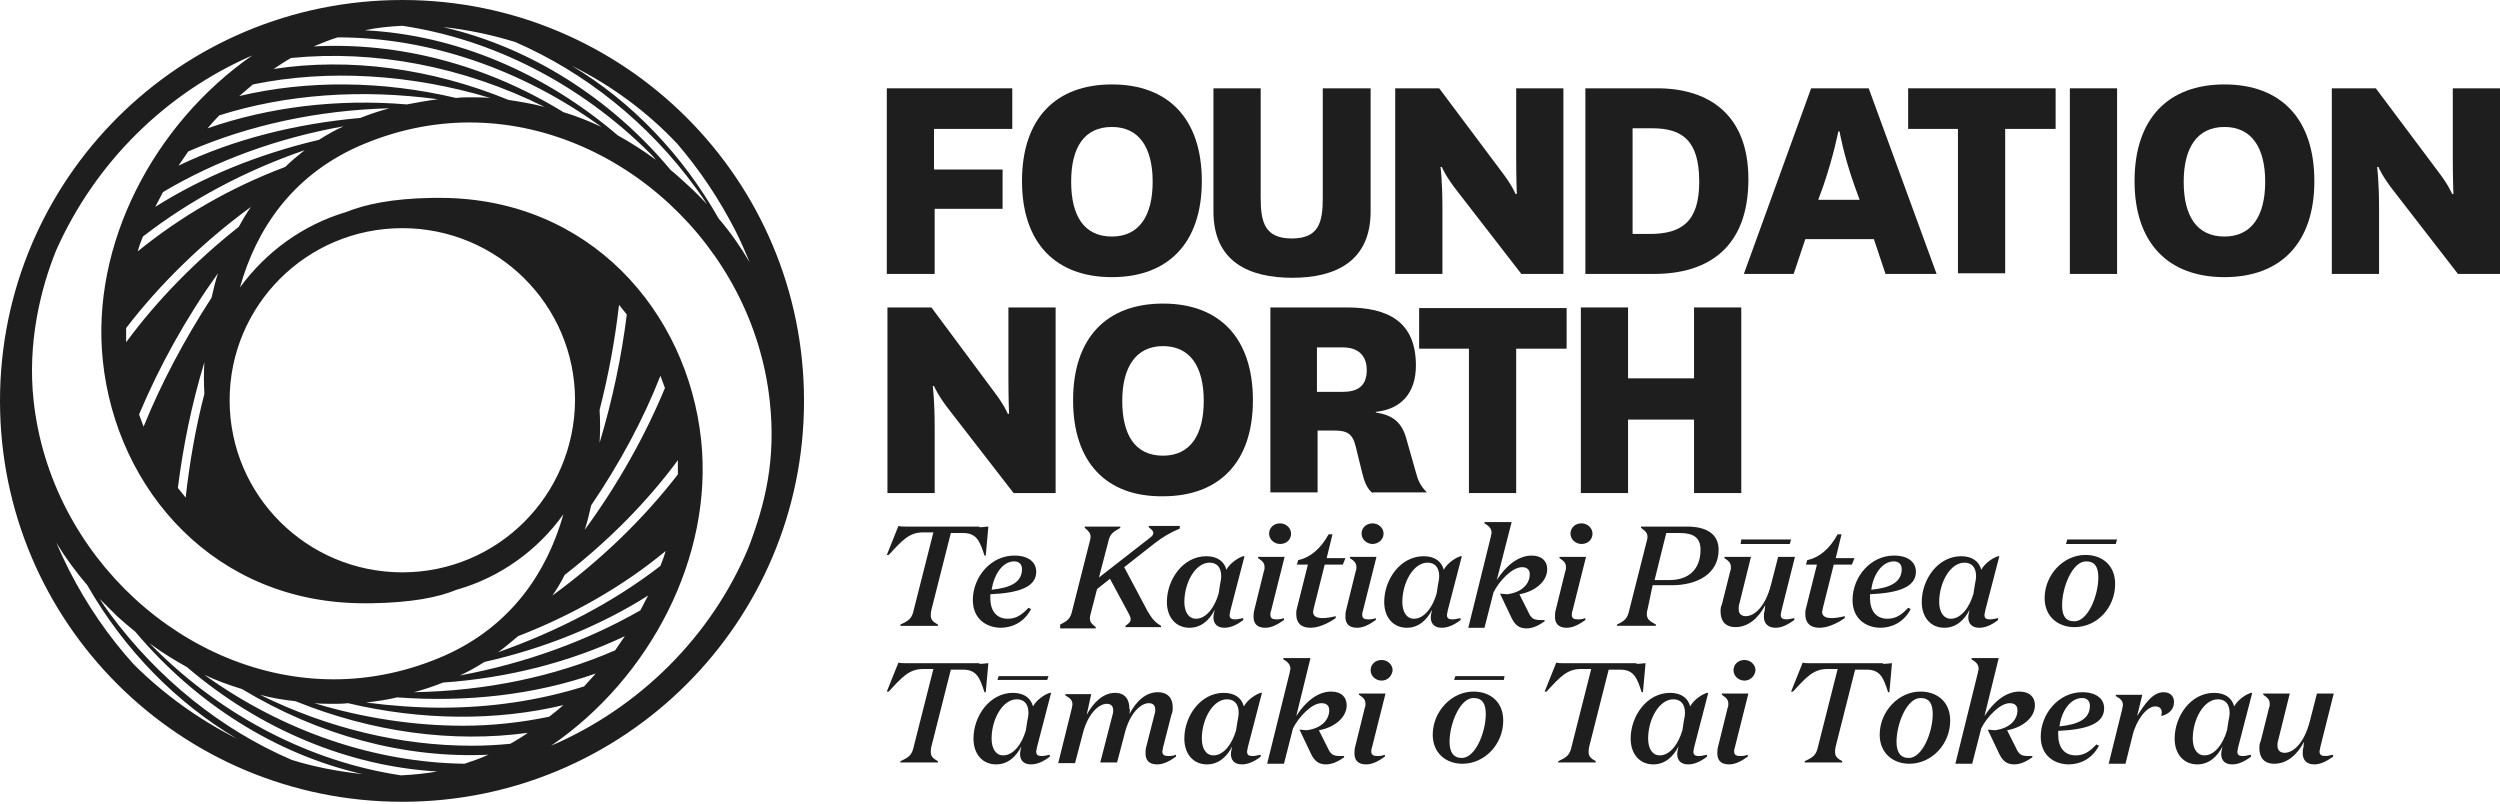 <svg width="140" height="45" viewBox="0 0 140 45" fill="none" xmlns="http://www.w3.org/2000/svg">
<path d="M49.661 15.34V4.945H56.688V7.219H52.305V9.493H56.145V11.694H52.341V15.34H49.661Z" fill="#1E1E1E"/>
<path d="M57.232 10.142C57.232 6.641 59.115 4.728 62.267 4.728C65.418 4.728 67.302 6.641 67.302 10.142C67.302 13.607 65.418 15.52 62.267 15.52C59.115 15.52 57.232 13.607 57.232 10.142ZM59.985 10.178C59.985 12.091 60.709 13.246 62.267 13.246C63.788 13.246 64.549 12.091 64.549 10.178C64.549 8.265 63.788 7.11 62.267 7.11C60.709 7.11 59.985 8.265 59.985 10.178Z" fill="#1E1E1E"/>
<path d="M76.755 4.945V11.839C76.755 14.654 74.763 15.556 72.373 15.556C69.982 15.556 67.953 14.69 67.953 11.839V4.945H70.598V11.081C70.598 12.416 70.815 13.354 72.336 13.354C73.858 13.354 74.075 12.452 74.075 11.081V4.945H76.755Z" fill="#1E1E1E"/>
<path d="M84.109 9.637C84.688 10.395 84.87 10.864 84.87 10.864H84.942C84.942 10.864 84.906 10.07 84.906 8.735V4.945H87.55V15.34H85.195L81.646 10.756C80.957 9.89 80.74 9.348 80.74 9.348H80.668C80.668 9.348 80.776 10.106 80.776 11.658V15.34H78.132V4.945H80.595L84.109 9.637Z" fill="#1E1E1E"/>
<path d="M88.781 15.34V4.945H92.802C95.663 4.945 97.91 6.389 97.91 10.034C97.91 13.86 95.663 15.34 92.621 15.34H88.781ZM92.368 13.102C94.178 13.102 95.157 12.416 95.157 10.178C95.157 7.868 94.215 7.183 92.512 7.183H91.425V13.102H92.368Z" fill="#1E1E1E"/>
<path d="M104.937 13.391H101.097L100.445 15.34H97.656L101.423 4.945H104.647L108.45 15.34H105.589L104.937 13.391ZM101.821 11.189H104.139L103.85 10.395C103.234 8.662 103.016 7.363 103.016 7.363H102.944C102.944 7.363 102.69 8.699 102.111 10.395L101.821 11.189Z" fill="#1E1E1E"/>
<path d="M109.645 15.34V7.219H106.856V4.945H115.115V7.219H112.29V15.304H109.645V15.34Z" fill="#1E1E1E"/>
<path d="M118.557 4.945V15.34H115.912V4.945H118.557Z" fill="#1E1E1E"/>
<path d="M119.535 10.142C119.535 6.641 121.418 4.728 124.569 4.728C127.721 4.728 129.604 6.641 129.604 10.142C129.604 13.607 127.721 15.52 124.569 15.52C121.418 15.52 119.535 13.607 119.535 10.142ZM122.287 10.178C122.287 12.091 123.011 13.246 124.569 13.246C126.09 13.246 126.851 12.091 126.851 10.178C126.851 8.265 126.09 7.11 124.569 7.11C123.048 7.11 122.287 8.265 122.287 10.178Z" fill="#1E1E1E"/>
<path d="M136.559 9.637C137.139 10.395 137.319 10.864 137.319 10.864H137.392C137.392 10.864 137.356 10.07 137.356 8.735V4.945H140V15.34H137.645L134.096 10.756C133.407 9.89 133.191 9.348 133.191 9.348H133.117C133.117 9.348 133.227 10.106 133.227 11.658V15.34H130.582V4.945H133.045L136.559 9.637Z" fill="#1E1E1E"/>
<path d="M55.674 21.945C56.254 22.703 56.435 23.172 56.435 23.172H56.507C56.507 23.172 56.471 22.378 56.471 21.043V17.217H59.115V27.611H56.761L53.211 23.027C52.523 22.161 52.305 21.62 52.305 21.62H52.233C52.233 21.62 52.342 22.378 52.342 23.93V27.611H49.697V17.217H52.16L55.674 21.945Z" fill="#1E1E1E"/>
<path d="M60.093 22.414C60.093 18.913 61.977 17 65.128 17C68.28 17 70.163 18.913 70.163 22.414C70.163 25.879 68.28 27.792 65.128 27.792C61.977 27.828 60.093 25.915 60.093 22.414ZM62.846 22.45C62.846 24.363 63.571 25.518 65.128 25.518C66.65 25.518 67.41 24.363 67.41 22.45C67.41 20.537 66.65 19.382 65.128 19.382C63.607 19.382 62.846 20.573 62.846 22.45Z" fill="#1E1E1E"/>
<path d="M76.864 27.611C76.538 27.359 76.393 26.926 76.285 26.492L75.922 25.013C75.741 24.255 75.415 24.11 74.691 24.11H73.785V27.575H71.141V17.217H75.415C77.734 17.217 79.291 18.011 79.291 20.465C79.291 22.053 78.422 22.919 77.045 23.064V23.1C77.987 23.244 78.494 23.641 78.748 24.544L79.291 26.456C79.4 26.89 79.545 27.214 79.907 27.575H76.864V27.611ZM73.749 21.945H75.162C75.995 21.945 76.538 21.656 76.538 20.718C76.538 19.924 76.067 19.454 75.198 19.454H73.749V21.945Z" fill="#1E1E1E"/>
<path d="M82.261 27.611V19.526H79.472V17.252H87.731V19.526H84.906V27.611H82.261Z" fill="#1E1E1E"/>
<path d="M88.528 27.611V17.217H91.171V21.187H94.867V17.217H97.511V27.611H94.867V23.497H91.171V27.611H88.528Z" fill="#1E1E1E"/>
<path d="M54.841 29.525C55.094 29.525 55.203 29.488 55.348 29.488L55.203 31.113H55.131C54.877 30.319 54.696 29.849 53.935 29.849H53.247L52.16 34.145C52.124 34.289 52.124 34.397 52.124 34.469C52.124 34.722 52.269 34.83 52.523 34.975V35.047H50.422V34.975C50.893 34.758 51.074 34.65 51.182 34.108L52.269 29.813H51.69C50.929 29.813 50.531 30.246 49.77 31.076H49.661L50.313 29.452C50.422 29.488 50.531 29.488 50.784 29.488H54.841V29.525Z" fill="#1E1E1E"/>
<path d="M54.479 33.603C54.479 32.303 55.493 31.112 56.797 31.112C57.63 31.112 58.029 31.509 58.029 32.015C58.029 32.881 57.051 33.206 55.457 33.278C55.457 33.35 55.457 33.422 55.457 33.494C55.457 34.18 55.783 34.649 56.435 34.649C56.87 34.649 57.196 34.469 57.594 34.036L57.739 34.108C57.377 34.794 56.761 35.155 56 35.155C55.131 35.119 54.479 34.577 54.479 33.603ZM55.529 33.025C56.616 32.917 57.232 32.592 57.232 31.87C57.232 31.581 57.051 31.437 56.797 31.437C56.145 31.437 55.674 32.159 55.529 33.025Z" fill="#1E1E1E"/>
<path d="M59.369 35.046V34.974C59.803 34.758 59.948 34.649 60.057 34.144L60.999 30.426C61.035 30.282 61.071 30.174 61.071 30.065C61.071 29.849 60.963 29.741 60.745 29.56V29.488H62.738V29.56C62.303 29.813 62.158 29.885 62.049 30.39L61.542 32.339L64.368 30.138C64.513 30.029 64.585 29.957 64.585 29.849C64.585 29.741 64.513 29.668 64.331 29.524V29.452H66.07V29.596C65.49 29.849 65.128 30.065 64.657 30.426L62.955 31.762L64.259 34.216C64.513 34.649 64.657 34.83 65.02 35.046V35.118H63.027V35.046C63.245 34.902 63.317 34.794 63.317 34.685C63.317 34.577 63.281 34.505 63.208 34.361L62.158 32.412L61.434 32.989L61.108 34.252C61.071 34.397 61.035 34.505 61.035 34.613C61.035 34.866 61.144 34.938 61.361 35.118V35.191H59.369V35.046Z" fill="#1E1E1E"/>
<path d="M68.895 34.216C68.895 34.288 68.859 34.361 68.859 34.433C68.859 34.613 68.932 34.685 69.185 34.685C69.294 34.685 69.439 34.649 69.62 34.613V34.722C69.294 34.974 68.932 35.155 68.57 35.155C68.135 35.155 67.954 34.902 67.954 34.577C67.954 34.433 67.99 34.325 68.026 34.144C67.736 34.722 67.266 35.155 66.614 35.155C65.853 35.155 65.346 34.577 65.346 33.711C65.346 32.448 66.251 31.148 67.555 31.148C68.207 31.148 68.57 31.473 68.678 31.906C68.895 31.509 69.366 31.221 69.62 31.148H69.692L68.895 34.216ZM68.316 32.773C68.352 32.592 68.388 32.412 68.388 32.267C68.388 31.762 68.135 31.509 67.736 31.509C66.939 31.509 66.324 32.628 66.324 33.711C66.324 34.288 66.577 34.649 66.976 34.649C67.555 34.649 68.026 34 68.243 33.242L68.316 32.773Z" fill="#1E1E1E"/>
<path d="M71.177 34.216C71.141 34.288 71.141 34.397 71.141 34.433C71.141 34.613 71.25 34.685 71.467 34.685C71.576 34.685 71.721 34.685 71.902 34.613V34.722C71.54 34.974 71.214 35.155 70.852 35.155C70.381 35.155 70.2 34.902 70.2 34.541C70.2 34.433 70.2 34.325 70.236 34.18L70.779 31.979C70.815 31.906 70.815 31.834 70.815 31.762C70.815 31.509 70.67 31.401 70.453 31.257V31.184H71.938L71.177 34.216ZM71.685 30.463C71.359 30.463 71.069 30.21 71.069 29.885C71.069 29.56 71.322 29.308 71.685 29.308C72.011 29.308 72.3 29.56 72.3 29.885C72.3 30.21 72.047 30.463 71.685 30.463Z" fill="#1E1E1E"/>
<path d="M73.568 34.072C73.568 34.144 73.532 34.216 73.532 34.252C73.532 34.505 73.713 34.613 74.075 34.613C74.256 34.613 74.51 34.577 74.8 34.505V34.613C74.329 34.938 73.822 35.155 73.387 35.155C72.844 35.155 72.59 34.866 72.59 34.397C72.59 34.288 72.59 34.18 72.626 34.072L73.242 31.617H72.626L72.699 31.365C73.387 31.221 73.966 30.715 74.401 29.921H74.619L74.293 31.257H75.343L75.198 31.617H74.184L73.568 34.072Z" fill="#1E1E1E"/>
<path d="M76.321 34.216C76.285 34.288 76.285 34.397 76.285 34.433C76.285 34.613 76.393 34.685 76.611 34.685C76.719 34.685 76.864 34.685 77.045 34.613V34.722C76.683 34.974 76.357 35.155 75.995 35.155C75.524 35.155 75.343 34.902 75.343 34.541C75.343 34.433 75.343 34.325 75.379 34.18L75.922 31.979C75.959 31.906 75.959 31.834 75.959 31.762C75.959 31.509 75.814 31.401 75.596 31.257V31.184H77.082L76.321 34.216ZM76.864 30.463C76.538 30.463 76.248 30.21 76.248 29.885C76.248 29.56 76.502 29.308 76.864 29.308C77.19 29.308 77.48 29.56 77.48 29.885C77.48 30.21 77.19 30.463 76.864 30.463Z" fill="#1E1E1E"/>
<path d="M81.066 34.216C81.066 34.288 81.03 34.361 81.03 34.433C81.03 34.613 81.102 34.685 81.356 34.685C81.465 34.685 81.609 34.649 81.791 34.613V34.722C81.465 34.974 81.102 35.155 80.74 35.155C80.305 35.155 80.124 34.902 80.124 34.577C80.124 34.433 80.161 34.325 80.197 34.144C79.907 34.722 79.436 35.155 78.784 35.155C78.023 35.155 77.516 34.577 77.516 33.711C77.516 32.448 78.422 31.148 79.726 31.148C80.378 31.148 80.74 31.473 80.849 31.906C81.066 31.509 81.537 31.221 81.791 31.148H81.863L81.066 34.216ZM80.523 32.773C80.559 32.592 80.595 32.412 80.595 32.267C80.595 31.762 80.342 31.509 79.943 31.509C79.146 31.509 78.531 32.628 78.531 33.711C78.531 34.288 78.784 34.649 79.183 34.649C79.762 34.649 80.233 34 80.45 33.242L80.523 32.773Z" fill="#1E1E1E"/>
<path d="M83.819 32.484C84.326 31.69 85.014 31.113 85.775 31.113C86.355 31.113 86.644 31.437 86.644 31.87C86.644 32.592 85.92 33.134 85.087 33.278L85.594 34.289C85.739 34.614 85.883 34.722 86.246 34.722C86.318 34.722 86.427 34.722 86.499 34.722V34.794C86.137 35.047 85.811 35.191 85.485 35.191C85.05 35.191 84.833 34.974 84.652 34.614L84 33.242L84.398 33.278C85.268 33.17 85.666 32.664 85.666 32.159C85.666 31.943 85.558 31.762 85.232 31.762C84.688 31.762 83.964 32.52 83.638 33.17L83.131 35.155H82.225L83.493 30.03C83.493 29.957 83.529 29.885 83.529 29.849C83.529 29.597 83.384 29.452 83.131 29.308V29.236H84.652L83.819 32.484Z" fill="#1E1E1E"/>
<path d="M88.057 34.216C88.021 34.288 88.021 34.397 88.021 34.433C88.021 34.613 88.129 34.685 88.347 34.685C88.455 34.685 88.6 34.685 88.781 34.613V34.722C88.419 34.974 88.093 35.155 87.731 35.155C87.26 35.155 87.079 34.902 87.079 34.541C87.079 34.433 87.079 34.325 87.115 34.18L87.659 31.979C87.695 31.906 87.695 31.834 87.695 31.762C87.695 31.509 87.55 31.401 87.332 31.257V31.184H88.818L88.057 34.216ZM88.564 30.463C88.238 30.463 87.948 30.21 87.948 29.885C87.948 29.56 88.202 29.308 88.564 29.308C88.89 29.308 89.18 29.56 89.18 29.885C89.18 30.21 88.926 30.463 88.564 30.463Z" fill="#1E1E1E"/>
<path d="M92.259 34.144C92.222 34.252 92.222 34.324 92.222 34.397C92.222 34.685 92.404 34.794 92.73 34.974V35.046H90.557V34.974C90.991 34.758 91.136 34.649 91.245 34.144L92.186 30.426C92.222 30.282 92.259 30.174 92.259 30.065C92.259 29.849 92.15 29.741 91.897 29.56V29.488H94.469C95.591 29.488 96.243 29.921 96.243 30.787C96.243 32.159 95.011 32.772 93.635 32.772H92.548L92.259 34.144ZM93.49 32.483C94.541 32.483 95.229 31.906 95.229 30.787C95.229 30.101 94.831 29.849 94.07 29.849H93.31L92.657 32.483H93.49Z" fill="#1E1E1E"/>
<path d="M98.852 33.891C98.453 34.649 97.874 35.118 97.185 35.118C96.605 35.118 96.352 34.758 96.352 34.252C96.352 34.108 96.352 34 96.425 33.855L96.895 31.978C96.931 31.906 96.931 31.834 96.931 31.762C96.931 31.509 96.787 31.401 96.569 31.256V31.184H98.054L97.402 33.819C97.366 33.927 97.366 34 97.366 34.108C97.366 34.361 97.511 34.505 97.765 34.505C98.236 34.505 98.852 34 99.178 32.736L99.576 31.184H100.517L99.757 34.216C99.757 34.288 99.721 34.361 99.721 34.433C99.721 34.613 99.829 34.685 100.047 34.685C100.155 34.685 100.3 34.649 100.481 34.613V34.721C100.119 34.974 99.793 35.155 99.431 35.155C98.996 35.155 98.778 34.902 98.778 34.541C98.778 34.433 98.778 34.324 98.816 34.216L98.852 33.891Z" fill="#1E1E1E"/>
<path d="M102.075 34.072C102.075 34.144 102.039 34.216 102.039 34.252C102.039 34.505 102.22 34.613 102.582 34.613C102.764 34.613 103.017 34.577 103.306 34.505V34.613C102.836 34.938 102.329 35.155 101.894 35.155C101.351 35.155 101.097 34.866 101.097 34.397C101.097 34.288 101.097 34.18 101.133 34.072L101.749 31.617H101.133L101.206 31.365C101.894 31.221 102.474 30.715 102.908 29.921H103.126L102.8 31.257H103.85L103.706 31.617H102.691L102.075 34.072Z" fill="#1E1E1E"/>
<path d="M103.742 33.603C103.742 32.303 104.756 31.112 106.059 31.112C106.893 31.112 107.291 31.509 107.291 32.015C107.291 32.881 106.313 33.206 104.72 33.278C104.72 33.35 104.72 33.422 104.72 33.494C104.72 34.18 105.045 34.649 105.697 34.649C106.133 34.649 106.458 34.469 106.857 34.036L107.001 34.108C106.639 34.794 106.023 35.155 105.263 35.155C104.394 35.119 103.742 34.577 103.742 33.603ZM104.792 33.025C105.879 32.917 106.495 32.592 106.495 31.87C106.495 31.581 106.313 31.437 106.059 31.437C105.407 31.437 104.901 32.159 104.792 33.025Z" fill="#1E1E1E"/>
<path d="M111.167 34.216C111.167 34.288 111.131 34.361 111.131 34.433C111.131 34.613 111.203 34.685 111.456 34.685C111.566 34.685 111.71 34.649 111.892 34.613V34.722C111.566 34.974 111.203 35.155 110.841 35.155C110.406 35.155 110.225 34.902 110.225 34.577C110.225 34.433 110.261 34.325 110.298 34.144C110.008 34.722 109.537 35.155 108.885 35.155C108.124 35.155 107.618 34.577 107.618 33.711C107.618 32.448 108.523 31.148 109.827 31.148C110.479 31.148 110.841 31.473 110.95 31.906C111.167 31.509 111.638 31.221 111.892 31.148H111.964L111.167 34.216ZM110.587 32.773C110.624 32.592 110.66 32.412 110.66 32.267C110.66 31.762 110.406 31.509 110.008 31.509C109.211 31.509 108.595 32.628 108.595 33.711C108.595 34.288 108.849 34.649 109.247 34.649C109.827 34.649 110.298 34 110.515 33.242L110.587 32.773Z" fill="#1E1E1E"/>
<path d="M116.166 35.119C115.224 35.119 114.499 34.505 114.499 33.495C114.499 32.195 115.55 31.076 116.782 31.076C117.724 31.076 118.448 31.654 118.448 32.7C118.448 34.036 117.434 35.119 116.166 35.119ZM116.166 34.794C116.926 34.794 117.506 33.35 117.506 32.339C117.506 31.762 117.325 31.437 116.818 31.437C116.057 31.437 115.477 32.881 115.477 33.892C115.477 34.469 115.659 34.794 116.166 34.794Z" fill="#1E1E1E"/>
<path d="M54.841 37.176C55.094 37.176 55.203 37.14 55.348 37.14L55.203 38.764H55.13C54.877 37.97 54.696 37.501 53.935 37.501H53.247L52.16 41.796C52.124 41.94 52.124 42.048 52.124 42.121C52.124 42.373 52.269 42.482 52.523 42.626V42.698H50.422V42.626C50.892 42.409 51.074 42.301 51.182 41.76L52.269 37.465H51.689C50.929 37.465 50.53 37.898 49.77 38.728H49.661L50.313 37.104C50.422 37.14 50.53 37.14 50.784 37.14H54.841V37.176Z" fill="#1E1E1E"/>
<path d="M58.065 41.868C58.065 41.94 58.028 42.012 58.028 42.084C58.028 42.265 58.101 42.337 58.355 42.337C58.463 42.337 58.608 42.301 58.789 42.265V42.373C58.463 42.626 58.101 42.806 57.739 42.806C57.304 42.806 57.123 42.554 57.123 42.229C57.123 42.084 57.159 41.976 57.195 41.796C56.906 42.373 56.435 42.806 55.783 42.806C55.022 42.806 54.515 42.229 54.515 41.363C54.515 40.099 55.42 38.8 56.724 38.8C57.377 38.8 57.739 39.125 57.847 39.558C58.065 39.161 58.536 38.872 58.789 38.8H58.862L58.065 41.868ZM57.521 40.424C57.558 40.244 57.594 40.063 57.594 39.919C57.594 39.414 57.34 39.161 56.942 39.161C56.145 39.161 55.529 40.28 55.529 41.363C55.529 41.94 55.783 42.301 56.181 42.301C56.761 42.301 57.232 41.651 57.449 40.893L57.521 40.424Z" fill="#1E1E1E"/>
<path d="M63.245 39.991C63.643 39.233 64.186 38.764 64.838 38.764C65.418 38.764 65.672 39.125 65.672 39.594C65.672 39.738 65.672 39.883 65.599 40.027L65.128 41.868C65.128 41.94 65.092 42.012 65.092 42.084C65.092 42.265 65.201 42.337 65.418 42.337C65.527 42.337 65.672 42.337 65.853 42.265V42.373C65.49 42.626 65.165 42.806 64.802 42.806C64.331 42.806 64.15 42.554 64.15 42.193C64.15 42.084 64.15 41.976 64.186 41.832L64.657 39.991C64.694 39.883 64.694 39.811 64.694 39.738C64.694 39.522 64.585 39.377 64.331 39.377C63.897 39.377 63.245 39.919 62.955 41.182L62.556 42.698H61.615L62.303 40.027C62.339 39.919 62.339 39.847 62.339 39.775C62.339 39.558 62.23 39.414 61.977 39.414C61.542 39.414 60.89 39.955 60.6 41.218L60.202 42.734H59.26L60.021 39.666C60.021 39.594 60.057 39.522 60.057 39.45C60.057 39.197 59.912 39.089 59.659 38.944V38.872H61.108L60.854 40.027C61.252 39.305 61.796 38.8 62.448 38.8C62.991 38.8 63.245 39.161 63.245 39.666C63.281 39.738 63.281 39.847 63.245 39.991Z" fill="#1E1E1E"/>
<path d="M69.873 41.868C69.873 41.94 69.837 42.012 69.837 42.084C69.837 42.265 69.91 42.337 70.163 42.337C70.272 42.337 70.417 42.301 70.598 42.265V42.373C70.272 42.626 69.91 42.806 69.547 42.806C69.113 42.806 68.931 42.554 68.931 42.229C68.931 42.084 68.968 41.976 69.004 41.796C68.714 42.373 68.243 42.806 67.591 42.806C66.831 42.806 66.323 42.229 66.323 41.363C66.323 40.099 67.229 38.8 68.533 38.8C69.185 38.8 69.547 39.125 69.656 39.558C69.873 39.161 70.344 38.872 70.598 38.8H70.67L69.873 41.868ZM69.294 40.424C69.33 40.244 69.366 40.063 69.366 39.919C69.366 39.414 69.113 39.161 68.714 39.161C67.917 39.161 67.302 40.28 67.302 41.363C67.302 41.94 67.555 42.301 67.954 42.301C68.533 42.301 69.004 41.651 69.221 40.893L69.294 40.424Z" fill="#1E1E1E"/>
<path d="M72.59 40.099C73.097 39.306 73.785 38.728 74.546 38.728C75.126 38.728 75.415 39.053 75.415 39.486C75.415 40.208 74.691 40.749 73.858 40.894L74.365 41.904C74.51 42.229 74.655 42.337 75.017 42.337C75.089 42.337 75.198 42.337 75.27 42.337V42.41C74.908 42.662 74.582 42.806 74.256 42.806C73.822 42.806 73.604 42.59 73.423 42.229L72.771 40.857L73.17 40.894C74.039 40.785 74.437 40.28 74.437 39.775C74.437 39.558 74.329 39.378 74.003 39.378C73.459 39.378 72.735 40.136 72.409 40.785L71.902 42.77H70.96L72.228 37.645C72.228 37.573 72.264 37.501 72.264 37.465C72.264 37.212 72.119 37.068 71.865 36.923V36.851H73.387L72.59 40.099Z" fill="#1E1E1E"/>
<path d="M76.828 41.868C76.792 41.94 76.792 42.048 76.792 42.084C76.792 42.265 76.9 42.337 77.118 42.337C77.226 42.337 77.371 42.337 77.552 42.265V42.373C77.19 42.626 76.864 42.806 76.502 42.806C76.031 42.806 75.85 42.554 75.85 42.193C75.85 42.084 75.85 41.976 75.886 41.832L76.43 39.63C76.466 39.558 76.466 39.486 76.466 39.414C76.466 39.161 76.321 39.053 76.103 38.908V38.836H77.589L76.828 41.868ZM77.371 38.114C77.045 38.114 76.755 37.862 76.755 37.537C76.755 37.212 77.009 36.959 77.371 36.959C77.697 36.959 77.987 37.212 77.987 37.537C77.951 37.862 77.697 38.114 77.371 38.114Z" fill="#1E1E1E"/>
<path d="M81.899 42.77C80.957 42.77 80.233 42.157 80.233 41.146C80.233 39.847 81.283 38.728 82.515 38.728C83.457 38.728 84.181 39.306 84.181 40.352C84.181 41.688 83.131 42.77 81.899 42.77ZM81.863 42.446C82.624 42.446 83.203 41.002 83.203 39.991C83.203 39.414 83.022 39.089 82.515 39.089C81.754 39.089 81.175 40.533 81.175 41.543C81.175 42.121 81.392 42.446 81.863 42.446Z" fill="#1E1E1E"/>
<path d="M91.643 37.176C91.897 37.176 92.005 37.14 92.151 37.14L92.005 38.764H91.933C91.679 37.97 91.499 37.501 90.738 37.501H90.086L88.999 41.796C88.963 41.94 88.963 42.048 88.963 42.121C88.963 42.373 89.108 42.482 89.361 42.626V42.698H87.26V42.626C87.731 42.409 87.912 42.301 88.021 41.76L89.108 37.465H88.528C87.767 37.465 87.369 37.898 86.608 38.728H86.5L87.152 37.104C87.26 37.14 87.369 37.14 87.623 37.14H91.643V37.176Z" fill="#1E1E1E"/>
<path d="M94.867 41.868C94.867 41.94 94.831 42.012 94.831 42.084C94.831 42.265 94.903 42.337 95.157 42.337C95.265 42.337 95.41 42.301 95.591 42.265V42.373C95.265 42.626 94.903 42.806 94.541 42.806C94.106 42.806 93.925 42.554 93.925 42.229C93.925 42.084 93.961 41.976 93.997 41.796C93.708 42.373 93.237 42.806 92.584 42.806C91.824 42.806 91.317 42.229 91.317 41.363C91.317 40.099 92.222 38.8 93.526 38.8C94.179 38.8 94.541 39.125 94.649 39.558C94.867 39.161 95.337 38.872 95.591 38.8H95.663L94.867 41.868ZM94.287 40.424C94.323 40.244 94.359 40.063 94.359 39.919C94.359 39.414 94.106 39.161 93.708 39.161C92.91 39.161 92.295 40.28 92.295 41.363C92.295 41.94 92.548 42.301 92.947 42.301C93.526 42.301 93.997 41.651 94.215 40.893L94.287 40.424Z" fill="#1E1E1E"/>
<path d="M97.149 41.868C97.112 41.94 97.112 42.048 97.112 42.084C97.112 42.265 97.221 42.337 97.438 42.337C97.547 42.337 97.692 42.337 97.874 42.265V42.373C97.511 42.626 97.185 42.806 96.823 42.806C96.352 42.806 96.171 42.554 96.171 42.193C96.171 42.084 96.171 41.976 96.207 41.832L96.75 39.63C96.787 39.558 96.787 39.486 96.787 39.414C96.787 39.161 96.641 39.053 96.424 38.908V38.836H97.91L97.149 41.868ZM97.692 38.114C97.366 38.114 97.076 37.862 97.076 37.537C97.076 37.212 97.33 36.959 97.692 36.959C98.018 36.959 98.308 37.212 98.308 37.537C98.272 37.862 98.018 38.114 97.692 38.114Z" fill="#1E1E1E"/>
<path d="M105.444 37.176C105.697 37.176 105.806 37.14 105.951 37.14L105.806 38.764H105.733C105.48 37.97 105.299 37.501 104.538 37.501H103.886L102.8 41.796C102.764 41.94 102.764 42.048 102.764 42.121C102.764 42.373 102.908 42.482 103.162 42.626V42.698H101.061V42.626C101.532 42.409 101.713 42.301 101.822 41.76L102.908 37.465H102.328C101.568 37.465 101.169 37.898 100.409 38.728H100.301L100.952 37.104C101.061 37.14 101.169 37.14 101.423 37.14H105.444V37.176Z" fill="#1E1E1E"/>
<path d="M106.929 42.77C105.987 42.77 105.263 42.157 105.263 41.146C105.263 39.847 106.313 38.728 107.544 38.728C108.487 38.728 109.211 39.306 109.211 40.352C109.211 41.688 108.16 42.77 106.929 42.77ZM106.893 42.446C107.654 42.446 108.233 41.002 108.233 39.991C108.233 39.414 108.052 39.089 107.544 39.089C106.784 39.089 106.205 40.533 106.205 41.543C106.205 42.121 106.422 42.446 106.893 42.446Z" fill="#1E1E1E"/>
<path d="M111.131 40.099C111.638 39.306 112.326 38.728 113.087 38.728C113.666 38.728 113.956 39.053 113.956 39.486C113.956 40.208 113.232 40.749 112.398 40.894L112.906 41.904C113.05 42.229 113.195 42.337 113.557 42.337C113.63 42.337 113.739 42.337 113.811 42.337V42.41C113.449 42.662 113.123 42.806 112.797 42.806C112.362 42.806 112.144 42.59 111.964 42.229L111.312 40.857L111.71 40.894C112.58 40.785 112.978 40.28 112.978 39.775C112.978 39.558 112.869 39.378 112.544 39.378C112 39.378 111.276 40.136 110.95 40.785L110.443 42.77H109.501L110.768 37.645C110.768 37.573 110.805 37.501 110.805 37.465C110.805 37.212 110.66 37.068 110.406 36.923V36.851H111.928L111.131 40.099Z" fill="#1E1E1E"/>
<path d="M114.281 41.254C114.281 39.955 115.296 38.764 116.6 38.764C117.433 38.764 117.832 39.161 117.832 39.666C117.832 40.532 116.854 40.857 115.26 40.929C115.26 41.002 115.26 41.074 115.26 41.146C115.26 41.832 115.586 42.301 116.238 42.301C116.672 42.301 116.998 42.121 117.397 41.688L117.542 41.76C117.18 42.446 116.564 42.806 115.803 42.806C114.934 42.77 114.281 42.229 114.281 41.254ZM115.332 40.677C116.419 40.569 117.035 40.244 117.035 39.522C117.035 39.233 116.854 39.089 116.6 39.089C115.948 39.089 115.441 39.811 115.332 40.677Z" fill="#1E1E1E"/>
<path d="M119.679 40.099C120.114 39.414 120.549 38.764 121.164 38.764C121.562 38.764 121.744 39.017 121.744 39.305C121.744 39.811 121.346 40.027 121.02 40.099C121.056 40.027 121.056 39.955 121.056 39.883C121.056 39.702 120.947 39.558 120.694 39.558C120.187 39.558 119.607 40.388 119.425 41.182L119.027 42.77H118.086L118.846 39.702C118.846 39.63 118.883 39.558 118.883 39.486C118.883 39.233 118.737 39.125 118.484 38.98V38.908H119.969L119.679 40.099Z" fill="#1E1E1E"/>
<path d="M125.33 41.868C125.33 41.94 125.294 42.012 125.294 42.084C125.294 42.265 125.366 42.337 125.62 42.337C125.728 42.337 125.873 42.301 126.054 42.265V42.373C125.728 42.626 125.366 42.806 125.004 42.806C124.569 42.806 124.389 42.554 124.389 42.229C124.389 42.084 124.425 41.976 124.461 41.796C124.171 42.373 123.7 42.806 123.048 42.806C122.288 42.806 121.78 42.229 121.78 41.363C121.78 40.099 122.686 38.8 123.989 38.8C124.641 38.8 125.004 39.125 125.113 39.558C125.33 39.161 125.801 38.872 126.054 38.8H126.126L125.33 41.868ZM124.787 40.424C124.823 40.244 124.859 40.063 124.859 39.919C124.859 39.414 124.605 39.161 124.207 39.161C123.41 39.161 122.794 40.28 122.794 41.363C122.794 41.94 123.048 42.301 123.446 42.301C124.025 42.301 124.497 41.651 124.714 40.893L124.787 40.424Z" fill="#1E1E1E"/>
<path d="M129.025 41.543C128.626 42.301 128.047 42.77 127.358 42.77C126.778 42.77 126.525 42.409 126.525 41.904C126.525 41.76 126.525 41.651 126.598 41.507L127.068 39.63C127.105 39.558 127.105 39.486 127.105 39.414C127.105 39.161 126.96 39.053 126.742 38.908V38.836H128.227L127.575 41.471C127.539 41.579 127.539 41.651 127.539 41.76C127.539 42.012 127.684 42.157 127.938 42.157C128.409 42.157 129.025 41.651 129.351 40.388L129.749 38.836H130.69L129.93 41.868C129.93 41.94 129.894 42.012 129.894 42.085C129.894 42.265 130.002 42.337 130.22 42.337C130.328 42.337 130.474 42.301 130.654 42.265V42.373C130.292 42.626 129.966 42.806 129.604 42.806C129.169 42.806 128.952 42.554 128.952 42.193C128.952 42.085 128.952 41.976 128.989 41.868L129.025 41.543Z" fill="#1E1E1E"/>
<path d="M22.53 0C10.07 0 0 10.034 0 22.45C0 34.866 10.07 44.9 22.53 44.9C34.955 44.9 45.025 34.866 45.025 22.45C45.025 10.034 34.955 0 22.53 0ZM37.925 8.049C39.193 9.529 40.279 11.153 41.185 12.921C41.475 13.499 41.728 14.076 41.982 14.69C41.475 13.824 40.895 12.994 40.243 12.236C38.215 8.662 35.389 5.703 32.021 3.682C34.267 4.8 36.259 6.28 37.925 8.049ZM28.833 2.346C32.745 4.042 36.295 6.858 38.975 10.539C39.193 10.828 39.41 11.153 39.591 11.441C39.229 11.044 38.867 10.684 38.468 10.323C38.178 10.07 37.889 9.781 37.563 9.529C34.194 5.486 29.666 2.635 24.812 1.516C26.189 1.66 27.529 1.949 28.833 2.346ZM22.53 1.444C27.602 2.202 32.492 4.692 36.404 8.59C36.512 8.698 36.621 8.807 36.73 8.951C36.041 8.446 35.317 7.977 34.593 7.58C30.463 4.042 25.465 1.949 20.43 1.696C21.081 1.552 21.806 1.48 22.53 1.444ZM18.908 2.093C24.015 2.093 29.195 3.862 33.687 7.11C32.999 6.786 32.274 6.497 31.55 6.28C27.203 3.609 22.313 2.346 17.568 2.599C18.003 2.418 18.437 2.238 18.908 2.093ZM16.3 3.248C20.973 2.779 25.935 3.718 30.499 5.991C29.847 5.811 29.159 5.703 28.471 5.594C24.16 3.826 19.56 3.212 15.322 3.862C15.648 3.645 15.974 3.429 16.3 3.248ZM27.457 5.486C27.094 5.45 26.732 5.45 26.37 5.45C26.08 5.45 25.827 5.45 25.537 5.486C21.407 4.512 17.206 4.476 13.402 5.378C13.656 5.161 13.909 4.945 14.163 4.728C18.365 3.862 23.001 4.151 27.457 5.486ZM33.578 22.955C34.085 20.97 34.448 18.985 34.665 17.072C34.81 17.253 34.955 17.433 35.1 17.613C34.81 19.959 34.303 22.378 33.578 24.796C33.614 24.182 33.614 23.569 33.578 22.955ZM36.983 21.042C37.056 21.259 37.164 21.512 37.237 21.728C36.114 24.435 34.593 27.142 32.745 29.669C32.89 29.235 32.999 28.766 33.107 28.297C34.701 25.951 36.041 23.461 36.983 21.042ZM37.961 25.77C37.961 26.023 37.961 26.312 37.961 26.565C36.041 29.055 33.651 31.365 30.934 33.35C31.188 32.989 31.405 32.628 31.622 32.195C34.085 30.282 36.259 28.08 37.961 25.77ZM23.182 38.764C23.726 38.62 24.269 38.439 24.812 38.223C28.471 37.97 31.948 37.068 34.991 35.624C34.81 35.877 34.629 36.165 34.448 36.418C31.043 37.898 27.203 38.692 23.182 38.764ZM33.361 37.717C33.144 37.97 32.926 38.187 32.709 38.439C30.173 39.233 27.493 39.63 24.704 39.63C23.327 39.63 21.915 39.522 20.502 39.342C21.081 39.269 21.661 39.197 22.241 39.053C26.153 39.342 29.956 38.908 33.361 37.717ZM25.754 37.826C26.153 37.645 26.624 37.392 27.131 37.068C30.499 36.31 33.614 35.046 36.295 33.35C36.15 33.639 36.005 33.892 35.86 34.18C32.89 35.877 29.449 37.14 25.754 37.826ZM27.891 36.526C28.253 36.274 28.616 35.949 29.014 35.624C32.093 34.433 34.919 32.809 37.273 30.86C37.2 31.148 37.092 31.401 36.983 31.69C34.375 33.711 31.26 35.335 27.891 36.526ZM22.53 32.051C17.206 32.051 12.859 27.756 12.859 22.414C12.859 17.108 17.169 12.777 22.53 12.777C27.855 12.777 32.202 17.072 32.202 22.414C32.166 27.756 27.855 32.051 22.53 32.051ZM7.063 19.166C7.063 18.913 7.063 18.624 7.063 18.371C8.947 15.917 11.338 13.571 14.054 11.586C13.801 11.947 13.583 12.308 13.366 12.705C10.903 14.654 8.766 16.855 7.063 19.166ZM11.446 22.053C10.939 24.002 10.613 25.951 10.396 27.864C10.251 27.683 10.106 27.503 9.961 27.323C10.251 25.012 10.722 22.666 11.446 20.284C11.41 20.862 11.41 21.439 11.446 22.053ZM8.041 23.894C7.969 23.677 7.86 23.424 7.788 23.208C8.911 20.537 10.396 17.83 12.207 15.303C12.062 15.737 11.954 16.206 11.845 16.675C10.323 19.021 9.019 21.475 8.041 23.894ZM7.715 14.076C7.788 13.787 7.897 13.499 8.005 13.246C10.613 11.225 13.692 9.565 17.061 8.41C16.699 8.698 16.336 8.987 15.974 9.348C12.895 10.503 10.106 12.127 7.715 14.076ZM8.693 11.586C8.838 11.297 8.983 11.044 9.128 10.756C12.098 8.987 15.576 7.724 19.234 7.074C18.836 7.255 18.365 7.507 17.858 7.832C14.489 8.626 11.374 9.89 8.693 11.586ZM9.997 9.276C10.178 9.023 10.36 8.735 10.541 8.482C13.946 7.002 17.785 6.172 21.806 6.064C21.263 6.208 20.719 6.388 20.176 6.605C16.554 6.93 13.076 7.796 9.997 9.276ZM11.627 7.183C11.845 6.93 12.062 6.677 12.279 6.461C16.047 5.27 20.248 4.981 24.523 5.558C23.943 5.631 23.364 5.739 22.784 5.847C18.872 5.522 15.069 5.991 11.627 7.183ZM3.151 14.004C5.325 9.132 9.237 5.234 14.127 3.104C8.621 6.93 5.071 13.679 5.759 20.212C6.52 27.431 12.026 33.783 20.393 33.783C20.538 33.783 20.647 33.783 20.792 33.783C23.038 33.747 24.523 33.458 25.573 33.025C28 32.339 30.101 30.824 31.55 28.802C30.644 32.015 28.652 35.01 24.994 36.671C22.893 37.609 20.756 38.042 18.691 38.042C10.396 38.042 2.825 31.148 1.884 22.45C1.521 19.202 2.282 16.134 3.151 14.004ZM7.498 37.212C6.085 35.66 4.854 33.855 3.876 31.942C3.622 31.437 3.369 30.896 3.151 30.39C3.658 31.221 4.238 32.015 4.89 32.773C6.955 36.382 9.853 39.342 13.258 41.363C11.12 40.28 9.164 38.872 7.498 37.212ZM16.336 42.554C12.388 40.858 8.838 38.006 6.122 34.325C5.94 34.072 5.759 33.819 5.578 33.531C5.904 33.855 6.23 34.18 6.556 34.505C6.882 34.794 7.208 35.083 7.571 35.371C10.976 39.414 15.431 42.229 20.285 43.348C18.944 43.203 17.604 42.951 16.336 42.554ZM22.458 43.42C17.423 42.662 12.533 40.172 8.621 36.274C8.549 36.201 8.44 36.093 8.367 36.021C9.056 36.526 9.744 36.959 10.468 37.356C14.561 40.858 19.524 42.915 24.486 43.203C23.871 43.312 23.182 43.384 22.458 43.42ZM26.008 42.77C20.973 42.698 15.865 40.966 11.446 37.79C12.135 38.114 12.823 38.367 13.547 38.584C17.858 41.182 22.639 42.482 27.348 42.265C26.877 42.482 26.442 42.626 26.008 42.77ZM28.58 41.651C27.855 41.724 27.131 41.76 26.406 41.76C22.458 41.76 18.365 40.785 14.561 38.908C15.213 39.089 15.902 39.197 16.554 39.269C20.828 41.002 25.356 41.615 29.558 41.038C29.268 41.255 28.942 41.435 28.58 41.651ZM25.935 40.641C23.182 40.641 20.357 40.208 17.604 39.378C17.966 39.414 18.292 39.414 18.655 39.414C18.944 39.414 19.198 39.414 19.488 39.378C23.581 40.352 27.783 40.388 31.55 39.486C31.296 39.703 31.043 39.919 30.753 40.136C29.195 40.46 27.565 40.641 25.935 40.641ZM30.862 41.76C36.404 37.97 39.953 31.184 39.265 24.652C38.505 17.433 32.999 11.081 24.631 11.081C24.486 11.081 24.378 11.081 24.233 11.081C21.951 11.117 20.466 11.441 19.379 11.875C16.952 12.597 14.887 14.112 13.439 16.098C14.344 12.849 16.336 9.89 19.995 8.229C22.096 7.291 24.233 6.858 26.297 6.858C34.593 6.858 42.163 13.752 43.105 22.45C43.467 25.734 42.851 28.225 41.91 30.679C39.845 35.624 35.824 39.63 30.862 41.76Z" fill="#1E1E1E"/>
<path d="M100.301 30.21H97.511L97.475 30.463H100.228L100.301 30.21Z" fill="#1E1E1E"/>
<path d="M118.556 30.21H115.767L115.695 30.463H118.483L118.556 30.21Z" fill="#1E1E1E"/>
<path d="M84.254 37.862H81.501L81.428 38.078H84.217L84.254 37.862Z" fill="#1E1E1E"/>
<path d="M58.717 37.862H55.927L55.855 38.078H58.644L58.717 37.862Z" fill="#1E1E1E"/>
</svg>
